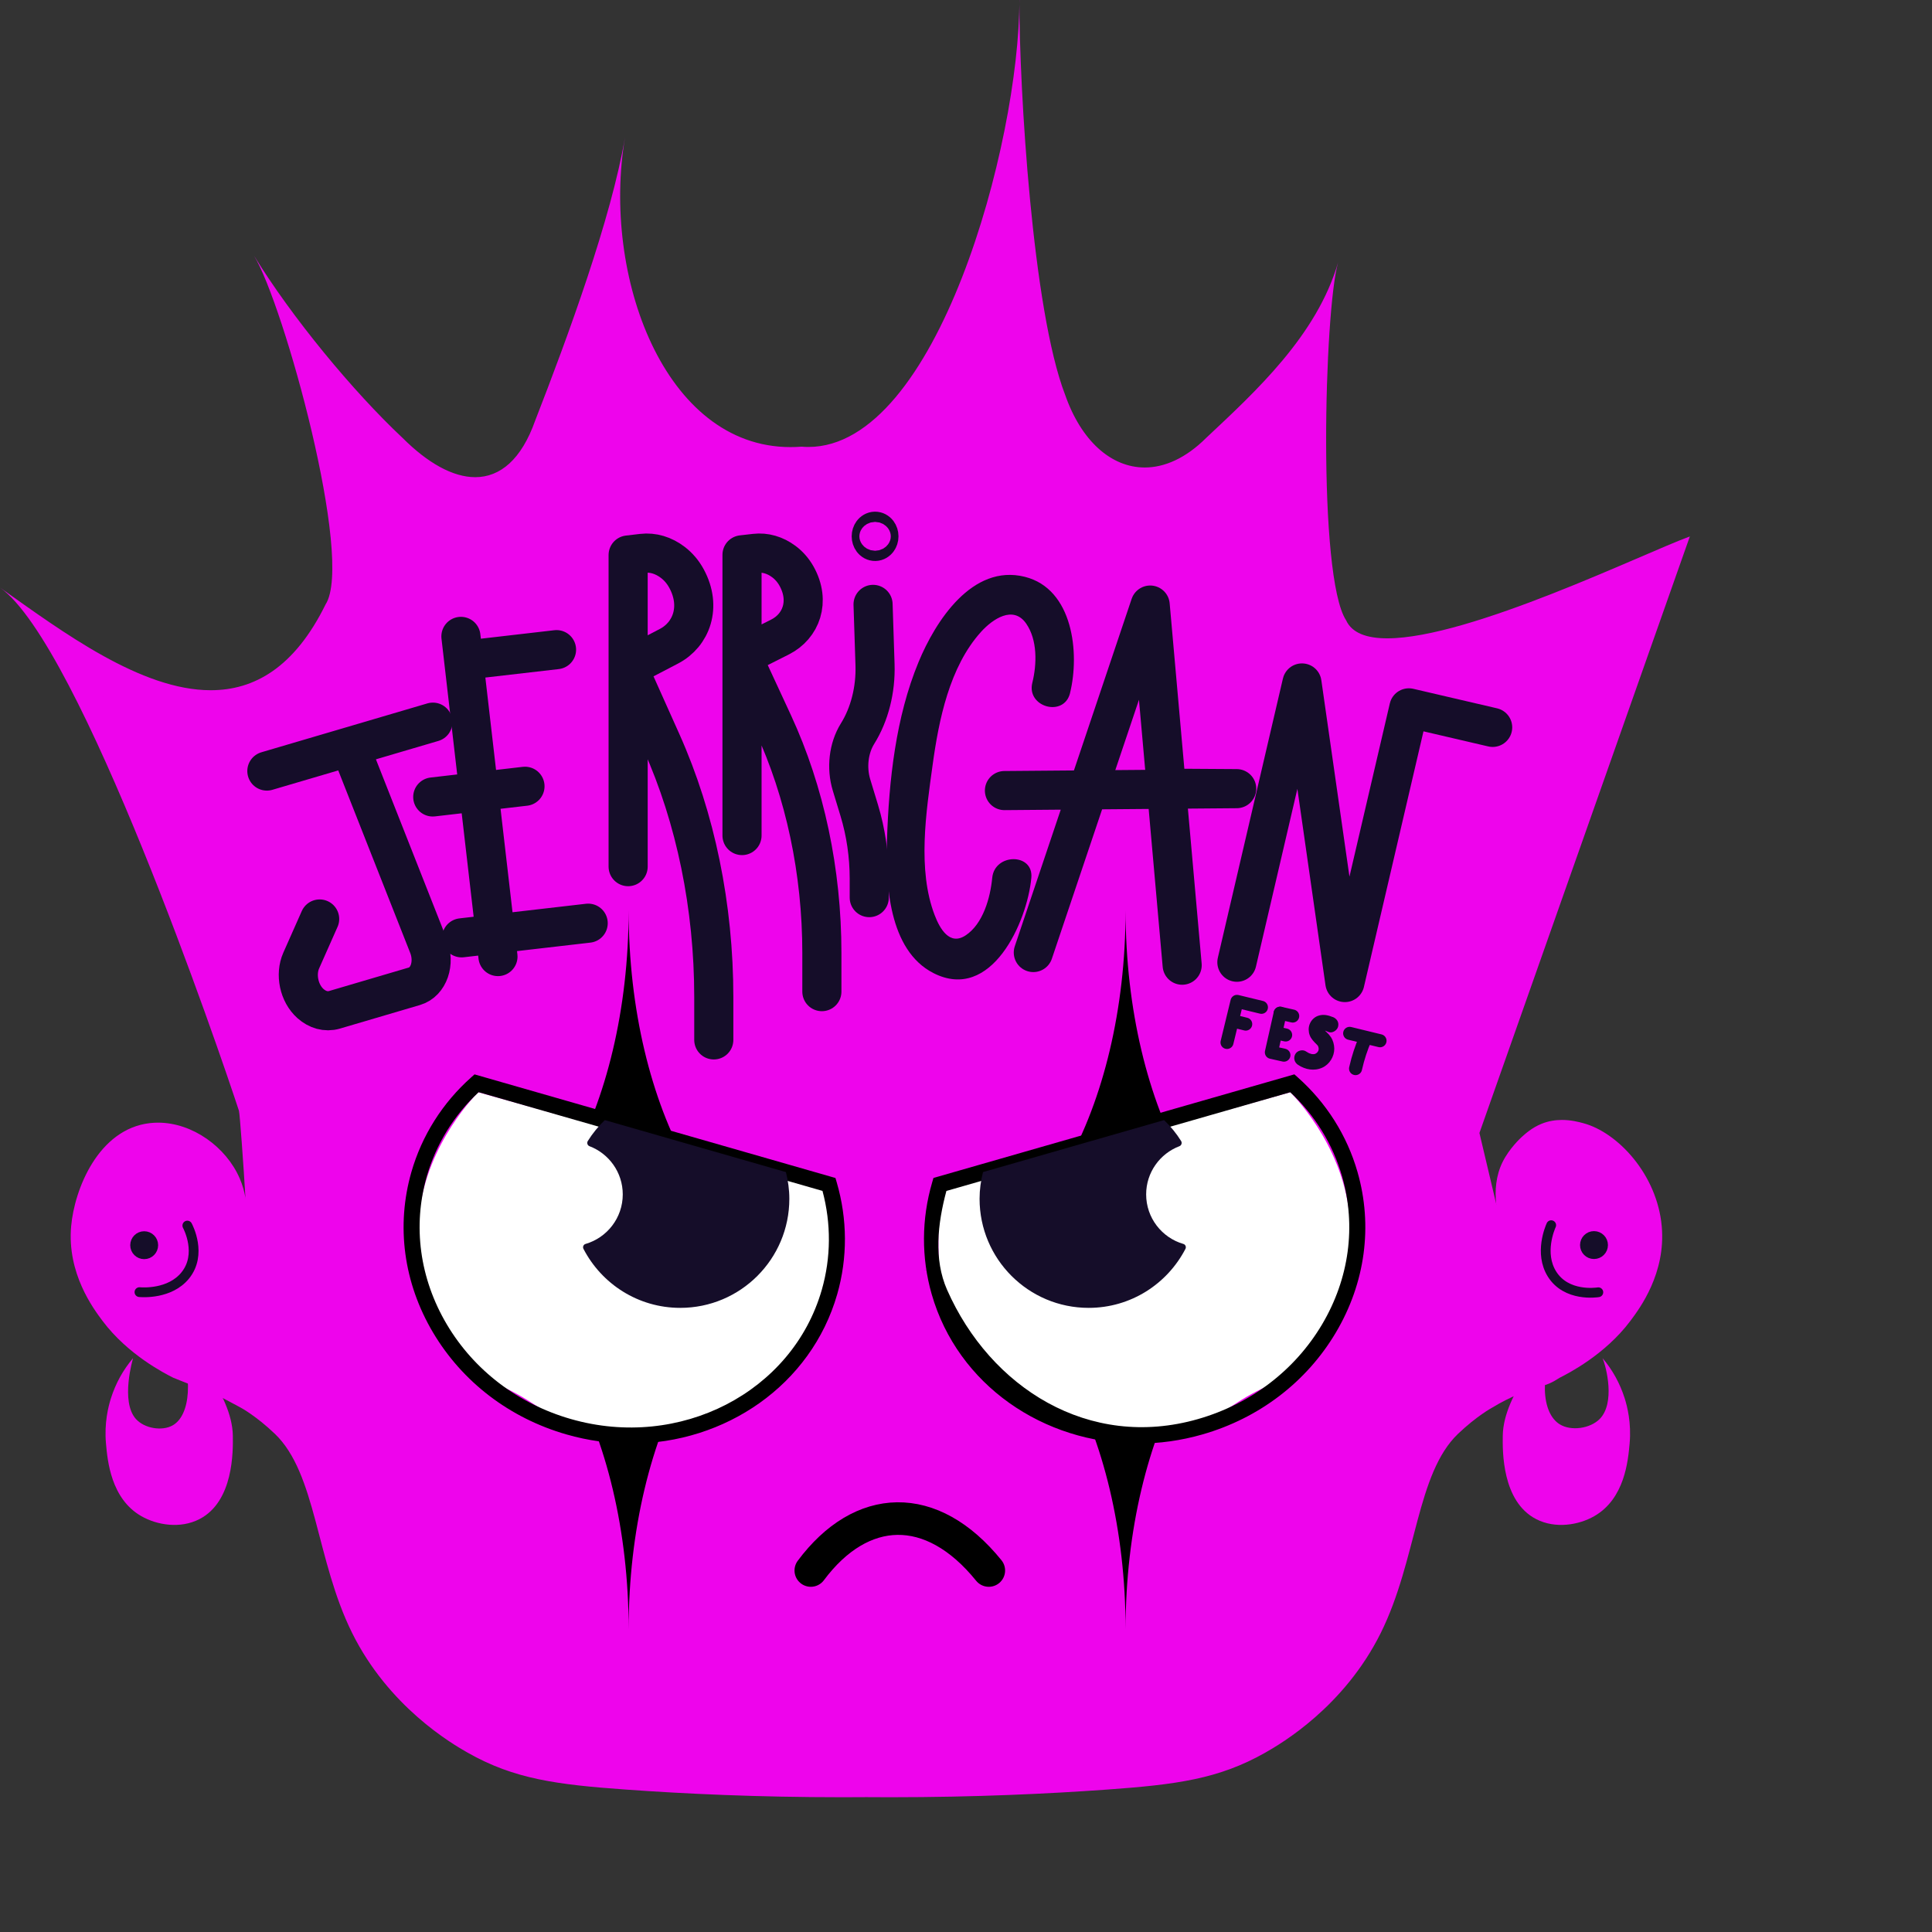 <?xml version="1.0" encoding="UTF-8"?>
<svg id="Calque_2" data-name="Calque 2" xmlns="http://www.w3.org/2000/svg" viewBox="0 0 592.79 592.79">
  <rect x="0" y="0" width="592.79" height="592.79" fill="#333333" stroke="none"/>
  <defs>
    <style>
      .cls-1, .cls-2 {
        fill: #150d29;
      }

      .cls-3 {
        stroke-width: 12px;
      }

      .cls-3, .cls-4, .cls-5, .cls-6 {
        fill: none;
      }

      .cls-3, .cls-4, .cls-5, .cls-6, .cls-2 {
        stroke-linecap: round;
      }

      .cls-3, .cls-4, .cls-5, .cls-2 {
        stroke: #150d29;
      }

      .cls-3, .cls-5 {
        stroke-linejoin: round;
      }

      .cls-4, .cls-6, .cls-2 {
        stroke-miterlimit: 10;
      }

      .cls-4, .cls-2 {
        stroke-width: 3px;
      }

      .cls-5 {
        stroke-width: 4px;
      }

      .cls-7 {
        fill: #fff;
      }

      .cls-8 {
        fill: #ee04ec;
      }

      .cls-6 {
        stroke: #000;
        stroke-width: 10px;
      }
    </style>
  </defs>
  <g id="ROSE_yeuxblanc">
    <g id="ROSE_YEUXNOIR">
      <g id="ROSE-2" data-name="ROSE">
        <g>
          <path class="cls-8" d="M273.2,547.47c-2.41,0-4.85,0-7.32-.03-2.54.02-4.97.03-7.38.03-22.28,0-44.54-.79-66.16-2.34-19.82-1.42-32.86-2.86-46.87-10.81-14.78-8.38-26.8-20.83-33.86-35.06-4.54-9.15-7.12-19.04-9.62-28.61-3.47-13.27-6.74-25.8-14.91-33.6-5.78-5.51-10.56-8.23-11.2-8.57-.86-.49-4.33-2.32-6.4-3.4l-.19-.09c-2.33-1.07-7.75-3.2-11.34-4.62-1.35-.53-2.75-1.08-3.11-1.24-8.36-4.22-15.52-9.98-20.19-16.22-2.73-3.65-10-13.35-8.85-26.27.89-10.01,7.26-26.47,20.57-28.04.69-.08,1.4-.12,2.11-.12,8.71,0,17.7,6.18,21.38,14.7.69,1.6,1.19,3.29,1.48,5.05l7.94-.89c-.01-.26-1.56-25.8-2.18-27.73-.38-1.17-31.58-96.12-58.18-141.36,14.72,9.47,30.69,17.55,45.71,17.55,16.39,0,29.43-9.55,38.75-28.39,5.53-9.13.96-35.4-3.86-55.93-2.03-8.63-4.37-17.27-6.75-25.16,9,11.38,18.95,22.46,27.91,30.88,8.67,8.65,17.36,13.21,25.12,13.21,6.87,0,16.29-3.46,22.14-19.95,8.24-21.14,14.68-39.2,19.39-54.42,2.48,18.37,9.2,35.5,19.25,47.41,9.79,11.59,22.22,17.72,35.95,17.72,1.12,0,2.26-.04,3.4-.12.7.05,1.41.08,2.1.08,31.72,0,53.07-50.55,62.78-94.51,2.05,27.77,5.86,59.25,12.26,75.86,5.47,15.63,16,24.95,28.2,24.95,7.45,0,14.94-3.54,21.66-10.23l1.01-.95c9.86-9.24,21.29-19.95,29.89-32.67-1.92,30.25-1.41,77.05,5.69,88.64,2.46,5.07,7.9,7.64,16.18,7.64,20.4,0,57.38-15.89,79.48-25.38,2.4-1.03,4.62-1.98,6.61-2.83l-62,175.77,5.4,22.83,7.87-1.33c-.42-4.08.12-7.67,1.61-10.65,1.74-3.5,4.85-6.35,4.88-6.38,1-.91,2.68-2.42,4.93-3.35,1.46-.6,3.08-.91,4.8-.91,2.29,0,4.29.53,5.49.85,4.5,1.2,9.51,4.78,13.4,9.57,4.4,5.42,7.15,12.02,7.73,18.58,1.15,12.92-6.12,22.62-8.85,26.27-4.69,6.26-11.88,12.03-20.27,16.26-.19.1-.48.27-.85.51-.71.45-1.89,1.21-3.47,1.64-5.93,1.64-11.57,4.07-16.75,7.23l.31-.09c-3.68,1.67-9.79,7.07-11.38,8.59-8.17,7.79-11.44,20.33-14.91,33.6-2.5,9.57-5.08,19.46-9.62,28.61-7.05,14.22-19.08,26.68-33.86,35.06-14.01,7.95-27.05,9.38-46.87,10.81-21.62,1.55-43.88,2.34-66.16,2.34ZM71.59,374.27l7.87,1.3c.11-.43.13-.81.14-1.13l-7.99-.39-.02.22Z"/>
          <path class="cls-8" d="M308.9,69.93c2.27,21.08,5.63,41.51,10.4,53.95,6.06,17.27,18,27.57,31.95,27.57,8.51,0,16.96-3.93,24.44-11.35l.97-.91c7.24-6.78,15.31-14.35,22.56-22.94-.22,6.61-.33,13.35-.32,19.66.06,30.83,2.44,50.42,7.09,58.25,2.28,4.56,7.54,9.72,19.69,9.72,20.7,0,55.48-14.72,79.29-24.95l-58.58,166.06-.78,2.22.54,2.29,5.01,21.21c.56,4.78,1.89,8.57,2.45,10.02l15.24-4.74-1.88-7.93c-.25-3.11.17-5.79,1.25-7.97,1.15-2.32,3.28-4.55,3.99-5.2.86-.78,2.16-1.96,3.77-2.62.99-.41,2.06-.6,3.28-.6,1.77,0,3.39.43,4.46.72,3.71.99,7.95,4.06,11.32,8.22,3.91,4.81,6.34,10.64,6.85,16.41,1.01,11.4-5.58,20.2-8.07,23.52-4.32,5.77-11.02,11.12-18.87,15.08-.47.24-.85.48-1.21.71-.58.37-1.39.88-2.39,1.16-6.24,1.72-12.17,4.27-17.63,7.58-.35.2-1.06.61-2.02,1.23l-1.96,1.19v.13c-2.13,1.51-4.9,3.67-7.91,6.55-8.99,8.58-12.4,21.65-16.02,35.48-2.45,9.37-4.98,19.06-9.33,27.84-6.7,13.52-18.16,25.36-32.25,33.36-12.25,6.95-23.36,8.73-45.18,10.3-21.53,1.55-43.7,2.33-65.88,2.33-2.4,0-4.83,0-7.29-.03h-.06s-.06,0-.06,0c-2.46.02-4.89.03-7.29.03-22.18,0-44.34-.78-65.88-2.33-21.82-1.57-32.92-3.34-45.18-10.3-14.09-7.99-25.55-19.84-32.25-33.36-4.35-8.78-6.89-18.47-9.33-27.84-3.61-13.83-7.03-26.9-16.02-35.48-5.97-5.69-10.98-8.6-11.98-9.15-.46-.26-1.78-.98-6.52-3.47l-.19-.1-.19-.09c-2.24-1.03-6.74-2.81-11.55-4.7-1.14-.45-2.43-.95-2.9-1.15-7.76-3.95-14.38-9.26-18.66-14.98-2.48-3.32-9.08-12.12-8.07-23.52.84-9.4,6.68-23.2,17.06-24.42.54-.06,1.09-.1,1.64-.1,7.07,0,14.68,5.28,17.71,12.29.51,1.18.89,2.44,1.14,3.74.26,4.58.26,5.55.26,5.64l1.49.04,14.25,2.36c.18-.7.23-1.33.25-1.78.19-2.72.08-5.43-.33-8.05-.28-4.68-.69-10.93-1.1-16.42-.77-10.44-.91-10.87-1.25-11.92-.13-.39-13.03-39.74-29.79-81.01-8.51-20.95-15.67-36.54-21.63-48.19,11.52,6.19,23.51,10.64,35.16,10.64,17.98,0,32.18-10.23,42.23-30.4,2.14-3.42,7.17-13.71-3.45-58.83-.57-2.43-1.19-4.93-1.83-7.47,5.52,6.25,11.08,12.06,16.31,16.98,9.56,9.52,18.94,14.34,27.91,14.34,15.51,0,22.87-14.07,25.89-22.55,5.79-14.86,10.7-28.21,14.74-40.14,3.59,13.25,9.41,25.22,17.09,34.31,10.57,12.52,24.06,19.14,39,19.14,1.12,0,2.26-.04,3.4-.11.7.04,1.4.07,2.1.07,21.12,0,40.01-19.77,54.63-57.17,2.24-5.74,4.34-11.81,6.24-18.05M312.78,0c0,43.97-25.28,137.14-64.76,137.14-.69,0-1.39-.03-2.09-.09-1.15.09-2.29.13-3.4.13-38.69,0-57.96-52.66-50.76-95.04-4.22,24.84-17.42,60.89-27.57,86.93-4.22,11.93-10.74,17.34-18.39,17.34-6.81,0-14.53-4.28-22.34-12.09-15.19-14.26-33.97-37-45.54-55.88,9.12,14.88,30.78,93.31,21.97,107.01-9.52,19.35-21.87,26.33-35.25,26.33-21.35,0-45.33-17.78-64.63-31.48,24.72,17.55,67.37,142.4,73.3,160.53.25.76,1.43,17.06,1.99,26.72.45,2.66.43,5.01.3,6.76,0,.13,0,.21-.02.25,0-.08.01-.16.02-.25.02-.82-.1-3.38-.3-6.76-.31-1.87-.86-3.9-1.76-5.98-4.14-9.59-14.45-17.11-25.06-17.11-.86,0-1.71.05-2.57.15-15.7,1.85-23.07,20.16-24.09,31.65-1.28,14.45,6.78,25.21,9.63,29.02,7.82,10.45,19.24,16.2,21.67,17.43.53.27,11.13,4.33,14.5,5.88,0,0,5.75,3.01,6.3,3.35,0,0,4.64,2.49,10.39,7.98,12.78,12.2,12.61,38.7,23.71,61.09,11.25,22.69,30.53,33.96,35.47,36.76,14.29,8.11,27.37,9.8,48.55,11.32,17.95,1.29,40.33,2.35,66.45,2.35,2.42,0,4.87,0,7.35-.03,2.48.02,4.94.03,7.35.03,26.12,0,48.49-1.06,66.45-2.35,21.18-1.52,34.26-3.21,48.55-11.32,4.94-2.8,24.22-14.07,35.47-36.76,11.1-22.38,10.93-48.89,23.71-61.09,5.75-5.48,10.39-7.98,10.39-7.98,5.66-3.45,11.13-5.52,15.74-6.79,2.74-.76,4.53-2.16,5.06-2.43,2.43-1.23,13.85-6.98,21.67-17.43,2.86-3.82,10.92-14.58,9.63-29.02-1.42-15.93-13.52-28.84-24.09-31.65-1.34-.36-3.7-.99-6.52-.99-1.95,0-4.12.3-6.32,1.2-2.9,1.19-4.98,3.07-6.1,4.09-.19.17-3.71,3.41-5.78,7.56-2.15,4.32-2.4,8.97-2,12.83l2,8.48c-.3-.78-1.56-4.14-2-8.48l-5.13-21.68,64.56-183.03c-14.15,5.14-67.49,31.26-92.82,31.26-6.3,0-10.86-1.61-12.66-5.56-8.78-13.47-6.71-95.06-2.44-109.8-6.49,22.39-25.25,39.57-40.45,53.83-6.23,6.22-12.75,9.11-18.88,9.11-10.29,0-19.49-8.13-24.44-22.33-9.99-25.86-14.04-93.53-14.04-121.11h0Z"/>
        </g>
        <path d="M254.74,389.65c-34.17,0-61.86,49.37-61.86,110.27,0-60.9-27.7-110.27-61.86-110.27,34.16,0,61.86-49.38,61.86-110.29,0,60.9,27.69,110.29,61.86,110.29Z"/>
        <path d="M407.22,389.65c-34.17,0-61.86,49.37-61.86,110.27,0-60.9-27.7-110.27-61.86-110.27,34.16,0,61.86-49.38,61.86-110.29,0,60.9,27.69,110.29,61.86,110.29Z"/>
        <path class="cls-8" d="M54.11,408.88c5.51,13.93,4.27,25.45-1.16,28.48-3.26,1.82-8.65.93-11.26-1.99-4.83-5.41-.86-18.65-.86-18.65h0c-3.06,3.58-5.36,7.79-6.78,12.27-.81,2.55-2.1,7.6-1.53,13.94.47,5.25,1.51,16.93,10.85,22.27,4.81,2.75,11.95,3.93,17.82.91,10.54-5.43,10.32-20.95,10.25-25.62-.19-13.04-14.21-27.82-17.33-31.61Z"/>
        <path class="cls-8" d="M478.42,408.88c-6.45,13.14-5.34,24.72.12,28.12,3.53,2.2,9.41,1.31,12.3-1.63,4.79-4.88,2.05-15.87.86-18.65,0,0,0,0,0,0,3.06,3.58,5.36,7.79,6.78,12.27.81,2.55,2.1,7.6,1.53,13.94-.47,5.25-1.51,16.93-10.85,22.27-4.81,2.75-11.95,3.93-17.82.91-10.54-5.43-10.32-20.95-10.25-25.62.19-13.04,14.21-27.82,17.33-31.61Z"/>
        <path class="cls-4" d="M57.48,376.04c.23.43,4.62,8.8-.64,15.3-4.71,5.81-13.16,5.2-14.05,5.12"/>
        <circle class="cls-2" cx="44.24" cy="382.06" r="2.78"/>
        <path class="cls-4" d="M490.41,396.5c-.48.08-9.83,1.48-14.24-5.63-3.94-6.36-.59-14.14-.22-14.95"/>
        <circle class="cls-2" cx="489.08" cy="382.02" r="2.78"/>
        <path class="cls-6" d="M303.39,481.87h0c-17.59-21.74-39.15-20.73-54.61,0h0"/>
        <g>
          <path class="cls-7" d="M287.84,365.41l108.05-30.28s15.86,15.39,18.11,37.36c2.25,21.97-6.6,43.97-26.52,53.45-19.91,9.48-20.57,22.18-58.72,9.59-38.14-12.59-40.72-39.78-40.72-39.78l-.21-30.34Z"/>
          <path class="cls-7" d="M254.8,365.41l-108.05-30.28s-15.86,15.39-18.11,37.36c-2.25,21.97,6.6,43.97,26.52,53.45,19.91,9.48,20.57,22.18,58.72,9.59,38.14-12.59,40.72-39.78,40.72-39.78l.21-30.34Z"/>
          <g>
            <path d="M193.53,442.92c-6.49,0-13.12-.9-19.7-2.79-17.43-5-31.97-16.11-40.97-31.29-9.02-15.22-11.38-32.71-6.63-49.24,3.21-11.18,9.56-21.23,18.36-29.05l1.01-.9,110.74,31.79.38,1.3c3.31,11.3,3.37,23.19.16,34.37-7.99,27.84-34.34,45.82-63.36,45.82ZM146.86,335.12c-7.59,7.07-13.08,15.97-15.91,25.83-4.37,15.22-2.19,31.33,6.13,45.38,8.35,14.09,21.88,24.42,38.09,29.07,33.42,9.59,67.95-8.2,76.98-39.66,2.83-9.86,2.9-20.32.21-30.34l-105.51-30.29Z"/>
            <path class="cls-1" d="M241.15,359.63l-55.57-15.95c-1.99,1.91-3.76,4.06-5.23,6.42-.35.56-.11,1.34.51,1.58,5.97,2.26,10.22,8.03,10.22,14.79,0,7.21-4.83,13.3-11.43,15.21-.63.18-.93.92-.63,1.5,5.57,10.75,16.76,18.11,29.7,18.11,18.49,0,33.47-14.99,33.47-33.47,0-2.83-.39-5.56-1.05-8.18Z"/>
          </g>
          <g>
            <path d="M349.23,442.92c-29.03,0-55.37-17.98-63.36-45.82-3.21-11.19-3.16-23.07.16-34.37l.38-1.3,110.74-31.79,1.01.9c8.81,7.82,15.16,17.87,18.36,29.06,4.75,16.53,2.39,34.02-6.63,49.24-8.99,15.18-23.54,26.29-40.97,31.29-6.58,1.89-13.21,2.79-19.7,2.79ZM290.38,365.41c-2.69,10.02-3.93,20.95.21,30.34,13.27,30.05,43.56,49.25,76.98,39.66,16.22-4.65,29.74-14.98,38.09-29.07,8.32-14.05,10.5-30.16,6.13-45.38-2.83-9.86-8.32-18.77-15.91-25.83l-105.51,30.29Z"/>
            <path class="cls-1" d="M301.6,359.63l55.57-15.95c1.99,1.91,3.76,4.06,5.23,6.42.35.56.11,1.34-.51,1.58-5.97,2.26-10.22,8.03-10.22,14.79,0,7.21,4.83,13.3,11.43,15.21.63.18.93.92.63,1.5-5.57,10.75-16.76,18.11-29.7,18.11-18.49,0-33.47-14.99-33.47-33.47,0-2.83.39-5.56,1.05-8.18Z"/>
          </g>
        </g>
        <g>
          <path class="cls-3" d="M81.88,236.58l50.94-15-25.47,7.5,24.1,61.11c2.1,5.33.1,11.13-4.28,12.42l-24.51,7.22c-2.67.79-5.3-.05-7.37-1.88-3.59-3.18-4.75-8.98-2.87-13.22l5.66-12.76"/>
          <polyline class="cls-3" points="170.76 199.33 142.27 202.62 152.79 293.5 151.98 286.55 141.63 287.75 180.47 283.26 151.98 286.55 146.93 242.89 132.78 244.53 161.08 241.25 146.93 242.89 141.42 195.26"/>
          <path class="cls-3" d="M227.67,256.37v-86.14l4.05-.46c3.04-.35,6.08.53,8.76,2.52h0c1.52,1.13,2.88,2.63,3.93,4.51,4.31,7.74,1.38,15.39-5.05,18.64l-11.68,5.89,9.55,20.61c9.76,21.06,14.94,45.5,14.94,70.46v11.86"/>
          <path class="cls-3" d="M192.73,265.91v-95.62l4.34-.51c3.26-.38,6.52.59,9.4,2.8h0c1.63,1.25,3.09,2.92,4.21,5.01,4.62,8.59,1.48,17.09-5.42,20.69l-12.53,6.54,10.25,22.88c10.47,23.38,16.03,50.51,16.03,78.21v13.16"/>
          <path class="cls-3" d="M267.88,185.44l.6,18.47c.25,7.7-1.66,15.26-5.37,21.21h0c-2.74,4.4-3.45,10.43-1.84,15.73l2.38,7.83c2.02,6.67,3.06,13.78,3.06,20.97v5.76"/>
          <ellipse class="cls-3" cx="268.5" cy="164.56" rx="1.18" ry="1.57"/>
          <polyline class="cls-3" points="317.05 292.26 352.91 185.65 362.72 296.15 357.9 241.84 379.45 241.98 308.19 242.57"/>
          <path class="cls-1" d="M328.31,212.67c3.03-12.26.95-31.98-13.87-35.69-16.14-4.04-27.43,13.64-32.6,26.15-7.02,16.96-9.08,36.3-9.69,54.52-.45,13.32.45,33.87,14.24,40.91,17.82,9.1,28.79-15.73,30.05-29.2.72-7.68-11.28-7.64-12,0-.57,6.02-2.79,14.15-8.22,17.68-4.87,3.17-7.85-2.11-9.43-6.23-5.36-13.93-2.63-31.61-.65-46,1.9-13.87,5.17-30.2,14.87-40.94,3.56-3.94,9.87-8.24,13.83-2.57,3.53,5.05,3.31,12.52,1.91,18.18-1.86,7.5,9.71,10.69,11.57,3.19h0Z"/>
          <polyline class="cls-3" points="379.51 295.24 399.48 209.55 412.64 301.47 432.28 217.19 457.99 223.18"/>
          <polyline class="cls-5" points="376.48 319.85 379.54 307.25 387.04 309.07 379.54 307.25 378.09 313.21 382.22 314.22"/>
          <polygon class="cls-5" points="392.79 310.88 390.09 322.89 393.94 323.75 390.09 322.89 391.44 316.88 394.47 317.56 391.44 316.88 392.79 310.88"/>
          <line class="cls-5" x1="396.64" y1="311.75" x2="392.79" y2="310.88"/>
          <path class="cls-1" d="M408.9,312.05c-1.28-.52-2.64-.85-4.02-.51-1.46.35-2.56,1.39-3.07,2.78-.38,1.02-.35,2.25.03,3.27.45,1.22,1.3,2.02,2.19,2.91.07.07.13.14.2.21.18.21.17.19-.03-.05.04.02.54.85.18.22.12.2.14.47.21.69.05.27.04.24,0-.1,0,.12.01.24.01.36,0,.12,0,.24-.02.36.05-.34.05-.37,0-.1-.05.16-.06.38-.16.51.13-.31.14-.34.02-.1-.06.1-.12.2-.18.3-.15.21-.13.19.06-.07-.08.09-.15.17-.24.25-.08.08-.17.16-.26.23.26-.19.28-.22.07-.07-.1.06-.2.12-.3.17-.24.12-.2.11.1-.03-.09.1-.36.11-.49.15-.28.05-.26.05.05,0-.13.01-.26.01-.4.01-.13,0-.26,0-.39-.02.31.04.33.04.05,0-.26-.08-.51-.14-.77-.23-.26-.1-.25-.1.01,0-.12-.06-.24-.12-.36-.18-.24-.13-.46-.27-.69-.42-1.05-.69-2.7-.24-3.28.86-.64,1.2-.26,2.54.86,3.28,2.23,1.47,4.94,1.98,7.42.86,2.24-1,3.72-3.44,3.69-5.87-.02-1.22-.36-2.49-1.04-3.51-.36-.54-.79-1.01-1.26-1.46-.18-.17-.36-.37-.55-.53-.18-.2-.17-.19,0,.05-.05-.06-.09-.13-.13-.2-.21-.57.04.39-.04-.08-.03-.1-.05-.21-.07-.31.05.37.06.43.05.16.02-.27,0-.21-.04.17.02-.1.05-.2.08-.3-.15.33-.17.39-.05.16-.23.28-.26.32-.09.13-.27.19-.29.22-.05.07-.29.12-.3.14-.04.06-.87.15.7-.02-.13,0,.51-.01,1.13.33,1.59.52,1.17.47,2.69-.51,2.95-1.68.32-1.39-.43-2.45-1.68-2.95h0Z"/>
          <path class="cls-5" d="M414.11,317.06l9.32,2.27-4.35-1.06-.08.19c-1.31,2.99-2.33,6.1-3.05,9.29l-.03.13"/>
        </g>
      </g>
    </g>
  </g>
</svg>